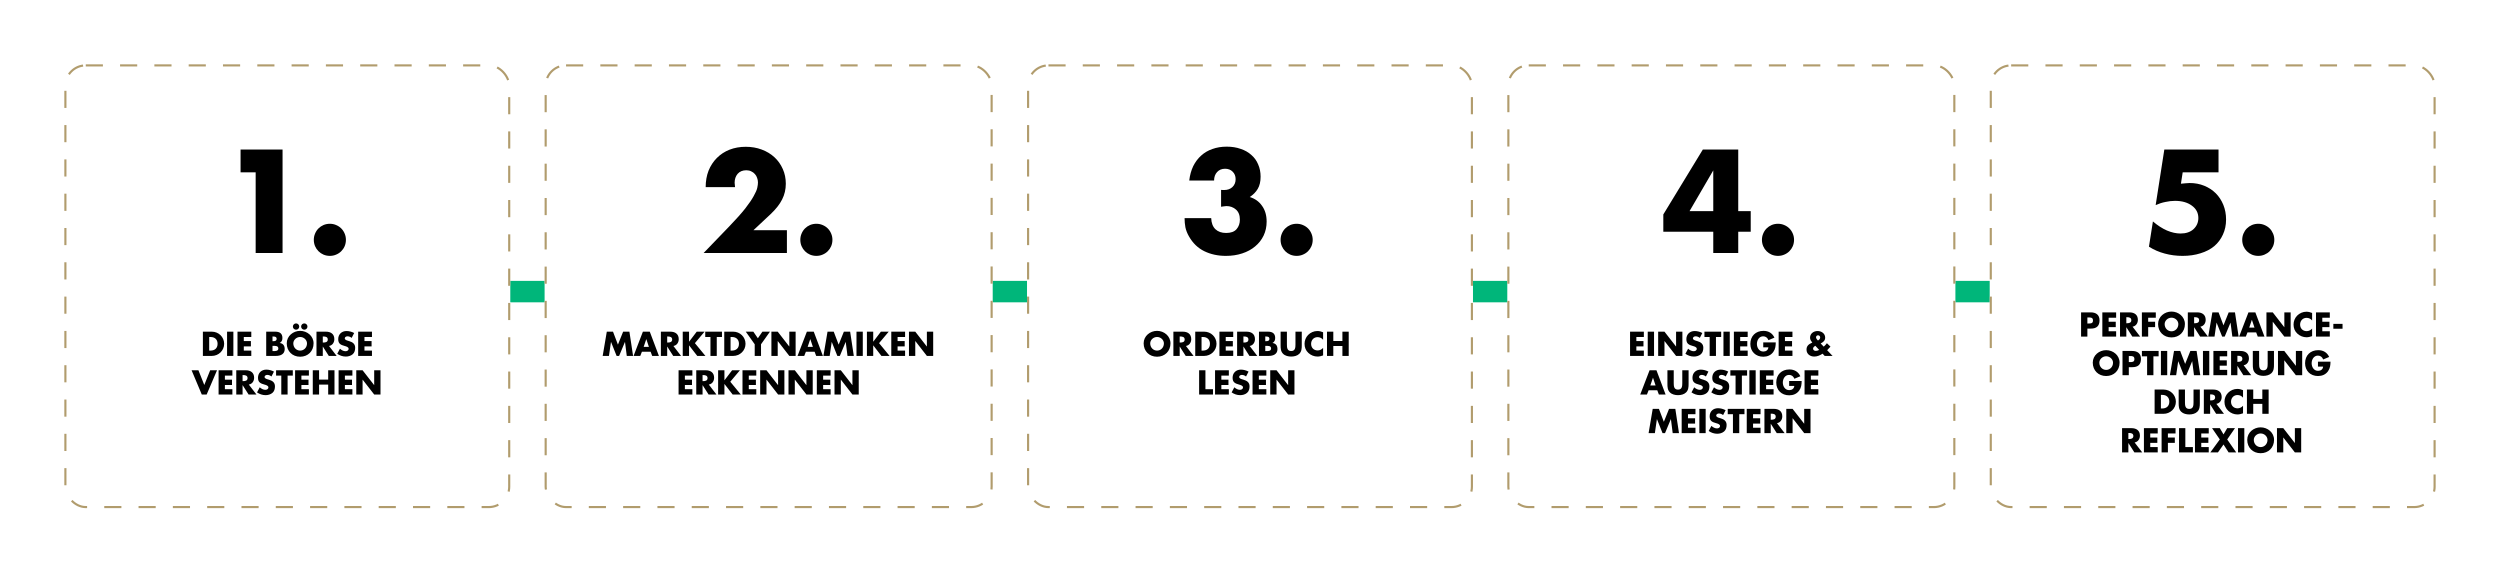 <?xml version="1.0" encoding="utf-8"?>
<svg xmlns="http://www.w3.org/2000/svg" fill="none" height="267" viewBox="0 0 1166 267" width="1166">
<rect fill="#00B67A" height="67" transform="rotate(-90 213 141)" width="10" x="213" y="141"/>
<rect fill="#00B67A" height="67" transform="rotate(-90 438 141)" width="10" x="438" y="141"/>
<rect fill="#00B67A" height="67" transform="rotate(-90 661 141)" width="10" x="661" y="141"/>
<rect fill="#00B67A" height="67" transform="rotate(-90 886 141)" width="10" x="886" y="141"/>
<g filter="url(#filter0_d_656_563)">
<rect fill="white" height="207" rx="10" width="208" x="30" y="30"/>
<rect height="206" rx="9.5" stroke="#B19C6D" stroke-dasharray="8 8" width="207" x="30.5" y="30.5"/>
</g>
<g filter="url(#filter1_d_656_563)">
<rect fill="white" height="207" rx="10" width="209" x="254" y="30"/>
<rect height="206" rx="9.5" stroke="#B19C6D" stroke-dasharray="8 8" width="208" x="254.5" y="30.5"/>
</g>
<g filter="url(#filter2_d_656_563)">
<rect fill="white" height="207" rx="10" width="208" x="479" y="30"/>
<rect height="206" rx="9.5" stroke="#B19C6D" stroke-dasharray="8 8" width="207" x="479.5" y="30.5"/>
</g>
<g filter="url(#filter3_d_656_563)">
<rect fill="white" height="207" rx="10" width="209" x="703" y="30"/>
<rect height="206" rx="9.5" stroke="#B19C6D" stroke-dasharray="8 8" width="208" x="703.5" y="30.5"/>
</g>
<g filter="url(#filter4_d_656_563)">
<rect fill="white" height="207" rx="10" width="208" x="928" y="30"/>
<rect height="206" rx="9.5" stroke="#B19C6D" stroke-dasharray="8 8" width="207" x="928.5" y="30.5"/>
</g>
<path d="M94.626 166V154.69H98.796C101.946 154.69 104.541 157.165 104.541 160.345C104.541 163.525 101.931 166 98.796 166H94.626ZM97.566 157.18V163.51H98.225C99.981 163.51 101.481 162.55 101.481 160.345C101.481 158.32 100.146 157.18 98.255 157.18H97.566ZM108.845 154.69V166H105.905V154.69H108.845ZM117.203 157.18H113.708V159.07H117.023V161.56H113.708V163.51H117.203V166H110.768V154.69H117.203V157.18ZM127.097 161.32V163.75H127.472C128.342 163.75 129.812 163.795 129.812 162.55C129.812 161.185 128.357 161.32 127.397 161.32H127.097ZM128.687 166H124.157V154.69H128.357C130.367 154.69 131.717 155.47 131.717 157.63C131.717 158.65 131.387 159.475 130.472 159.94V159.97C132.092 160.18 132.782 161.275 132.782 162.85C132.782 165.22 130.757 166 128.687 166ZM127.097 156.94V159.13H127.427C128.207 159.13 129.017 158.995 129.017 158.035C129.017 157 128.102 156.94 127.307 156.94H127.097ZM139.993 154.315C143.248 154.315 146.248 156.715 146.248 160.135C146.248 163.795 143.623 166.375 139.993 166.375C136.363 166.375 133.738 163.795 133.738 160.135C133.738 156.715 136.738 154.315 139.993 154.315ZM139.993 157.165C138.238 157.165 136.798 158.59 136.798 160.15C136.798 162.1 138.238 163.525 139.993 163.525C141.748 163.525 143.188 162.1 143.188 160.15C143.188 158.59 141.748 157.165 139.993 157.165ZM138.088 150.835C138.898 150.835 139.558 151.495 139.558 152.305C139.558 153.13 138.898 153.775 138.088 153.775C137.263 153.775 136.603 153.13 136.603 152.305C136.603 151.495 137.263 150.835 138.088 150.835ZM141.928 150.835C142.738 150.835 143.398 151.495 143.398 152.305C143.398 153.13 142.738 153.775 141.928 153.775C141.103 153.775 140.443 153.13 140.443 152.305C140.443 151.495 141.103 150.835 141.928 150.835ZM153.459 161.365L157.014 166H153.354L150.579 161.65H150.549V166H147.609V154.69H152.004C154.239 154.69 155.934 155.755 155.934 158.17C155.934 159.73 155.064 161.08 153.459 161.365ZM150.549 156.94V159.76H150.834C151.794 159.76 152.874 159.58 152.874 158.35C152.874 157.12 151.794 156.94 150.834 156.94H150.549ZM165.184 155.32L164.014 157.6C163.474 157.15 162.784 156.85 162.064 156.85C161.524 156.85 160.804 157.165 160.804 157.795C160.804 158.455 161.599 158.71 162.109 158.875L162.859 159.1C164.434 159.565 165.649 160.36 165.649 162.19C165.649 163.315 165.379 164.47 164.479 165.235C163.594 165.985 162.409 166.3 161.269 166.3C159.844 166.3 158.449 165.82 157.294 165.01L158.554 162.64C159.289 163.285 160.159 163.81 161.164 163.81C161.854 163.81 162.589 163.465 162.589 162.67C162.589 161.845 161.434 161.56 160.804 161.38C158.959 160.855 157.744 160.375 157.744 158.185C157.744 155.89 159.379 154.39 161.644 154.39C162.784 154.39 164.179 154.75 165.184 155.32ZM173.482 157.18H169.987V159.07H173.302V161.56H169.987V163.51H173.482V166H167.047V154.69H173.482V157.18ZM92.549 172.69L95.279 179.56L98.024 172.69H101.219L96.389 184H94.109L89.354 172.69H92.549ZM108.385 175.18H104.89V177.07H108.205V179.56H104.89V181.51H108.385V184H101.95V172.69H108.385V175.18ZM116.047 179.365L119.602 184H115.942L113.167 179.65H113.137V184H110.197V172.69H114.592C116.827 172.69 118.522 173.755 118.522 176.17C118.522 177.73 117.652 179.08 116.047 179.365ZM113.137 174.94V177.76H113.422C114.382 177.76 115.462 177.58 115.462 176.35C115.462 175.12 114.382 174.94 113.422 174.94H113.137ZM127.772 173.32L126.602 175.6C126.062 175.15 125.372 174.85 124.652 174.85C124.112 174.85 123.392 175.165 123.392 175.795C123.392 176.455 124.187 176.71 124.697 176.875L125.447 177.1C127.022 177.565 128.237 178.36 128.237 180.19C128.237 181.315 127.967 182.47 127.067 183.235C126.182 183.985 124.997 184.3 123.857 184.3C122.432 184.3 121.037 183.82 119.882 183.01L121.142 180.64C121.877 181.285 122.747 181.81 123.752 181.81C124.442 181.81 125.177 181.465 125.177 180.67C125.177 179.845 124.022 179.56 123.392 179.38C121.547 178.855 120.332 178.375 120.332 176.185C120.332 173.89 121.967 172.39 124.232 172.39C125.372 172.39 126.767 172.75 127.772 173.32ZM134.135 175.18V184H131.195V175.18H128.765V172.69H136.565V175.18H134.135ZM144.068 175.18H140.573V177.07H143.888V179.56H140.573V181.51H144.068V184H137.633V172.69H144.068V175.18ZM148.82 177.055H153.065V172.69H156.005V184H153.065V179.365H148.82V184H145.88V172.69H148.82V177.055ZM164.356 175.18H160.861V177.07H164.176V179.56H160.861V181.51H164.356V184H157.921V172.69H164.356V175.18ZM166.168 184V172.69H169.108L174.493 179.605H174.523V172.69H177.463V184H174.523L169.138 177.07H169.108V184H166.168Z" fill="black"/>
<path d="M281.09 166L283.01 154.69H285.905L288.2 160.735L290.63 154.69H293.555L295.265 166H292.325L291.5 159.49H291.47L288.755 166H287.585L284.99 159.49H284.96L284.015 166H281.09ZM303.446 164.035H299.396L298.616 166H295.496L299.846 154.69H303.056L307.316 166H304.181L303.446 164.035ZM302.651 161.785L301.451 158.185H301.421L300.206 161.785H302.651ZM314.084 161.365L317.639 166H313.979L311.204 161.65H311.174V166H308.234V154.69H312.629C314.864 154.69 316.559 155.755 316.559 158.17C316.559 159.73 315.689 161.08 314.084 161.365ZM311.174 156.94V159.76H311.459C312.419 159.76 313.499 159.58 313.499 158.35C313.499 157.12 312.419 156.94 311.459 156.94H311.174ZM321.4 159.355L324.955 154.69H328.6L324.1 160.045L329.005 166H325.195L321.4 161.095H321.37V166H318.43V154.69H321.37V159.355H321.4ZM334.297 157.18V166H331.357V157.18H328.927V154.69H336.727V157.18H334.297ZM337.795 166V154.69H341.965C345.115 154.69 347.71 157.165 347.71 160.345C347.71 163.525 345.1 166 341.965 166H337.795ZM340.735 157.18V163.51H341.395C343.15 163.51 344.65 162.55 344.65 160.345C344.65 158.32 343.315 157.18 341.425 157.18H340.735ZM351.999 160.57L347.829 154.69H351.354L353.469 157.765L355.584 154.69H359.109L354.939 160.57V166H351.999V160.57ZM359.782 166V154.69H362.722L368.107 161.605H368.137V154.69H371.077V166H368.137L362.752 159.07H362.722V166H359.782ZM379.925 164.035H375.875L375.095 166H371.975L376.325 154.69H379.535L383.795 166H380.66L379.925 164.035ZM379.13 161.785L377.93 158.185H377.9L376.685 161.785H379.13ZM384.039 166L385.959 154.69H388.854L391.149 160.735L393.579 154.69H396.504L398.214 166H395.274L394.449 159.49H394.419L391.704 166H390.534L387.939 159.49H387.909L386.964 166H384.039ZM402.405 154.69V166H399.465V154.69H402.405ZM407.298 159.355L410.853 154.69H414.498L409.998 160.045L414.903 166H411.093L407.298 161.095H407.268V166H404.328V154.69H407.268V159.355H407.298ZM422.13 157.18H418.635V159.07H421.95V161.56H418.635V163.51H422.13V166H415.695V154.69H422.13V157.18ZM423.942 166V154.69H426.882L432.267 161.605H432.297V154.69H435.237V166H432.297L426.912 159.07H426.882V166H423.942ZM322.924 175.18H319.429V177.07H322.744V179.56H319.429V181.51H322.924V184H316.489V172.69H322.924V175.18ZM330.586 179.365L334.141 184H330.481L327.706 179.65H327.676V184H324.736V172.69H329.131C331.366 172.69 333.061 173.755 333.061 176.17C333.061 177.73 332.191 179.08 330.586 179.365ZM327.676 174.94V177.76H327.961C328.921 177.76 330.001 177.58 330.001 176.35C330.001 175.12 328.921 174.94 327.961 174.94H327.676ZM337.901 177.355L341.456 172.69H345.101L340.601 178.045L345.506 184H341.696L337.901 179.095H337.871V184H334.931V172.69H337.871V177.355H337.901ZM352.733 175.18H349.238V177.07H352.553V179.56H349.238V181.51H352.733V184H346.298V172.69H352.733V175.18ZM354.545 184V172.69H357.485L362.87 179.605H362.9V172.69H365.84V184H362.9L357.515 177.07H357.485V184H354.545ZM367.758 184V172.69H370.698L376.083 179.605H376.113V172.69H379.053V184H376.113L370.728 177.07H370.698V184H367.758ZM387.406 175.18H383.911V177.07H387.226V179.56H383.911V181.51H387.406V184H380.971V172.69H387.406V175.18ZM389.218 184V172.69H392.158L397.543 179.605H397.573V172.69H400.513V184H397.573L392.188 177.07H392.158V184H389.218Z" fill="black"/>
<path d="M539.651 154.315C542.906 154.315 545.906 156.715 545.906 160.135C545.906 163.795 543.281 166.375 539.651 166.375C536.021 166.375 533.396 163.795 533.396 160.135C533.396 156.715 536.396 154.315 539.651 154.315ZM539.651 157.165C537.896 157.165 536.456 158.59 536.456 160.15C536.456 162.1 537.896 163.525 539.651 163.525C541.406 163.525 542.846 162.1 542.846 160.15C542.846 158.59 541.406 157.165 539.651 157.165ZM553.117 161.365L556.672 166H553.012L550.237 161.65H550.207V166H547.267V154.69H551.662C553.897 154.69 555.592 155.755 555.592 158.17C555.592 159.73 554.722 161.08 553.117 161.365ZM550.207 156.94V159.76H550.492C551.452 159.76 552.532 159.58 552.532 158.35C552.532 157.12 551.452 156.94 550.492 156.94H550.207ZM557.462 166V154.69H561.632C564.782 154.69 567.377 157.165 567.377 160.345C567.377 163.525 564.767 166 561.632 166H557.462ZM560.402 157.18V163.51H561.062C562.817 163.51 564.317 162.55 564.317 160.345C564.317 158.32 562.982 157.18 561.092 157.18H560.402ZM575.177 157.18H571.682V159.07H574.997V161.56H571.682V163.51H575.177V166H568.742V154.69H575.177V157.18ZM582.839 161.365L586.394 166H582.734L579.959 161.65H579.929V166H576.989V154.69H581.384C583.619 154.69 585.314 155.755 585.314 158.17C585.314 159.73 584.444 161.08 582.839 161.365ZM579.929 156.94V159.76H580.214C581.174 159.76 582.254 159.58 582.254 158.35C582.254 157.12 581.174 156.94 580.214 156.94H579.929ZM590.124 161.32V163.75H590.499C591.369 163.75 592.839 163.795 592.839 162.55C592.839 161.185 591.384 161.32 590.424 161.32H590.124ZM591.714 166H587.184V154.69H591.384C593.394 154.69 594.744 155.47 594.744 157.63C594.744 158.65 594.414 159.475 593.499 159.94V159.97C595.119 160.18 595.809 161.275 595.809 162.85C595.809 165.22 593.784 166 591.714 166ZM590.124 156.94V159.13H590.454C591.234 159.13 592.044 158.995 592.044 158.035C592.044 157 591.129 156.94 590.334 156.94H590.124ZM604.205 154.69H607.145V161.05C607.145 162.505 607.085 163.945 605.96 165.04C605.015 165.97 603.53 166.3 602.21 166.3C600.89 166.3 599.405 165.97 598.46 165.04C597.335 163.945 597.275 162.505 597.275 161.05V154.69H600.215V160.645C600.215 162.115 600.32 163.72 602.21 163.72C604.1 163.72 604.205 162.115 604.205 160.645V154.69ZM617.095 154.96V158.485C616.495 157.675 615.52 157.24 614.515 157.24C612.715 157.24 611.5 158.62 611.5 160.375C611.5 162.16 612.73 163.45 614.56 163.45C615.52 163.45 616.48 162.985 617.095 162.25V165.775C616.12 166.075 615.415 166.3 614.5 166.3C612.925 166.3 611.425 165.7 610.255 164.635C609.01 163.51 608.44 162.04 608.44 160.36C608.44 158.815 609.025 157.33 610.105 156.22C611.215 155.08 612.82 154.39 614.41 154.39C615.355 154.39 616.225 154.6 617.095 154.96ZM621.853 159.055H626.098V154.69H629.038V166H626.098V161.365H621.853V166H618.913V154.69H621.853V159.055ZM562.212 172.69V181.51H565.737V184H559.272V172.69H562.212ZM573.133 175.18H569.638V177.07H572.953V179.56H569.638V181.51H573.133V184H566.698V172.69H573.133V175.18ZM582.325 173.32L581.155 175.6C580.615 175.15 579.925 174.85 579.205 174.85C578.665 174.85 577.945 175.165 577.945 175.795C577.945 176.455 578.74 176.71 579.25 176.875L580 177.1C581.575 177.565 582.79 178.36 582.79 180.19C582.79 181.315 582.52 182.47 581.62 183.235C580.735 183.985 579.55 184.3 578.41 184.3C576.985 184.3 575.59 183.82 574.435 183.01L575.695 180.64C576.43 181.285 577.3 181.81 578.305 181.81C578.995 181.81 579.73 181.465 579.73 180.67C579.73 179.845 578.575 179.56 577.945 179.38C576.1 178.855 574.885 178.375 574.885 176.185C574.885 173.89 576.52 172.39 578.785 172.39C579.925 172.39 581.32 172.75 582.325 173.32ZM590.624 175.18H587.129V177.07H590.444V179.56H587.129V181.51H590.624V184H584.189V172.69H590.624V175.18ZM592.436 184V172.69H595.376L600.761 179.605H600.791V172.69H603.731V184H600.791L595.406 177.07H595.376V184H592.436Z" fill="black"/>
<path d="M766.692 157.18H763.197V159.07H766.512V161.56H763.197V163.51H766.692V166H760.257V154.69H766.692V157.18ZM771.444 154.69V166H768.504V154.69H771.444ZM773.368 166V154.69H776.308L781.693 161.605H781.723V154.69H784.663V166H781.723L776.338 159.07H776.308V166H773.368ZM793.961 155.32L792.791 157.6C792.251 157.15 791.561 156.85 790.841 156.85C790.301 156.85 789.581 157.165 789.581 157.795C789.581 158.455 790.376 158.71 790.886 158.875L791.636 159.1C793.211 159.565 794.426 160.36 794.426 162.19C794.426 163.315 794.156 164.47 793.256 165.235C792.371 165.985 791.186 166.3 790.046 166.3C788.621 166.3 787.226 165.82 786.071 165.01L787.331 162.64C788.066 163.285 788.936 163.81 789.941 163.81C790.631 163.81 791.366 163.465 791.366 162.67C791.366 161.845 790.211 161.56 789.581 161.38C787.736 160.855 786.521 160.375 786.521 158.185C786.521 155.89 788.156 154.39 790.421 154.39C791.561 154.39 792.956 154.75 793.961 155.32ZM800.324 157.18V166H797.384V157.18H794.954V154.69H802.754V157.18H800.324ZM806.762 154.69V166H803.822V154.69H806.762ZM815.12 157.18H811.625V159.07H814.94V161.56H811.625V163.51H815.12V166H808.685V154.69H815.12V157.18ZM822.377 159.685H828.212C828.182 161.335 828.062 162.745 827.057 164.155C825.947 165.7 824.282 166.375 822.392 166.375C818.837 166.375 816.362 163.96 816.362 160.405C816.362 156.73 818.852 154.315 822.497 154.315C824.822 154.315 826.622 155.365 827.597 157.48L824.807 158.65C824.402 157.57 823.547 156.85 822.362 156.85C820.427 156.85 819.422 158.695 819.422 160.42C819.422 162.175 820.472 163.96 822.407 163.96C823.682 163.96 824.657 163.3 824.777 161.995H822.377V159.685ZM835.994 157.18H832.499V159.07H835.814V161.56H832.499V163.51H835.994V166H829.559V154.69H835.994V157.18ZM848.453 163.195L846.668 161.275C846.188 161.575 845.603 161.995 845.603 162.625C845.603 163.3 846.278 163.66 846.878 163.66C847.433 163.66 847.988 163.465 848.453 163.195ZM847.883 158.815C848.393 158.53 848.933 158.05 848.933 157.435C848.933 156.865 848.543 156.385 847.943 156.385C847.418 156.385 846.998 156.76 846.998 157.315C846.998 157.87 847.523 158.41 847.883 158.815ZM851.033 166L850.058 164.95C848.933 165.715 847.553 166.3 846.188 166.3C844.238 166.3 842.558 165.13 842.558 163.06C842.558 161.365 843.563 160.54 844.988 159.91L845.258 159.79L845.018 159.46C844.658 158.965 844.208 158.425 844.208 157.495C844.208 155.545 845.903 154.39 847.718 154.39C849.518 154.39 851.258 155.53 851.258 157.465C851.258 158.875 850.328 159.595 849.158 160.18L850.583 161.68C851.138 161.185 851.648 160.675 852.068 160.075L853.733 161.665L852.308 163.195L852.173 163.33L854.708 166H851.033ZM772.959 182.035H768.909L768.129 184H765.009L769.359 172.69H772.569L776.829 184H773.694L772.959 182.035ZM772.164 179.785L770.964 176.185H770.934L769.719 179.785H772.164ZM784.618 172.69H787.558V179.05C787.558 180.505 787.498 181.945 786.373 183.04C785.428 183.97 783.943 184.3 782.623 184.3C781.303 184.3 779.818 183.97 778.873 183.04C777.748 181.945 777.688 180.505 777.688 179.05V172.69H780.628V178.645C780.628 180.115 780.733 181.72 782.623 181.72C784.513 181.72 784.618 180.115 784.618 178.645V172.69ZM796.802 173.32L795.632 175.6C795.092 175.15 794.402 174.85 793.682 174.85C793.142 174.85 792.422 175.165 792.422 175.795C792.422 176.455 793.217 176.71 793.727 176.875L794.477 177.1C796.052 177.565 797.267 178.36 797.267 180.19C797.267 181.315 796.997 182.47 796.097 183.235C795.212 183.985 794.027 184.3 792.887 184.3C791.462 184.3 790.067 183.82 788.912 183.01L790.172 180.64C790.907 181.285 791.777 181.81 792.782 181.81C793.472 181.81 794.207 181.465 794.207 180.67C794.207 179.845 793.052 179.56 792.422 179.38C790.577 178.855 789.362 178.375 789.362 176.185C789.362 173.89 790.997 172.39 793.262 172.39C794.402 172.39 795.797 172.75 796.802 173.32ZM806.046 173.32L804.876 175.6C804.336 175.15 803.646 174.85 802.926 174.85C802.386 174.85 801.666 175.165 801.666 175.795C801.666 176.455 802.461 176.71 802.971 176.875L803.721 177.1C805.296 177.565 806.511 178.36 806.511 180.19C806.511 181.315 806.241 182.47 805.341 183.235C804.456 183.985 803.271 184.3 802.131 184.3C800.706 184.3 799.311 183.82 798.156 183.01L799.416 180.64C800.151 181.285 801.021 181.81 802.026 181.81C802.716 181.81 803.451 181.465 803.451 180.67C803.451 179.845 802.296 179.56 801.666 179.38C799.821 178.855 798.606 178.375 798.606 176.185C798.606 173.89 800.241 172.39 802.506 172.39C803.646 172.39 805.041 172.75 806.046 173.32ZM812.409 175.18V184H809.469V175.18H807.039V172.69H814.839V175.18H812.409ZM818.847 172.69V184H815.907V172.69H818.847ZM827.205 175.18H823.71V177.07H827.025V179.56H823.71V181.51H827.205V184H820.77V172.69H827.205V175.18ZM834.462 177.685H840.297C840.267 179.335 840.147 180.745 839.142 182.155C838.032 183.7 836.367 184.375 834.477 184.375C830.922 184.375 828.447 181.96 828.447 178.405C828.447 174.73 830.937 172.315 834.582 172.315C836.907 172.315 838.707 173.365 839.682 175.48L836.892 176.65C836.487 175.57 835.632 174.85 834.447 174.85C832.512 174.85 831.507 176.695 831.507 178.42C831.507 180.175 832.557 181.96 834.492 181.96C835.767 181.96 836.742 181.3 836.862 179.995H834.462V177.685ZM848.079 175.18H844.584V177.07H847.899V179.56H844.584V181.51H848.079V184H841.644V172.69H848.079V175.18ZM768.906 202L770.826 190.69H773.721L776.016 196.735L778.446 190.69H781.371L783.081 202H780.141L779.316 195.49H779.286L776.571 202H775.401L772.806 195.49H772.776L771.831 202H768.906ZM790.767 193.18H787.272V195.07H790.587V197.56H787.272V199.51H790.767V202H784.332V190.69H790.767V193.18ZM795.519 190.69V202H792.579V190.69H795.519ZM804.822 191.32L803.652 193.6C803.112 193.15 802.422 192.85 801.702 192.85C801.162 192.85 800.442 193.165 800.442 193.795C800.442 194.455 801.237 194.71 801.747 194.875L802.497 195.1C804.072 195.565 805.287 196.36 805.287 198.19C805.287 199.315 805.017 200.47 804.117 201.235C803.232 201.985 802.047 202.3 800.907 202.3C799.482 202.3 798.087 201.82 796.932 201.01L798.192 198.64C798.927 199.285 799.797 199.81 800.802 199.81C801.492 199.81 802.227 199.465 802.227 198.67C802.227 197.845 801.072 197.56 800.442 197.38C798.597 196.855 797.382 196.375 797.382 194.185C797.382 191.89 799.017 190.39 801.282 190.39C802.422 190.39 803.817 190.75 804.822 191.32ZM811.186 193.18V202H808.246V193.18H805.816V190.69H813.616V193.18H811.186ZM821.119 193.18H817.624V195.07H820.939V197.56H817.624V199.51H821.119V202H814.684V190.69H821.119V193.18ZM828.781 197.365L832.336 202H828.676L825.901 197.65H825.871V202H822.931V190.69H827.326C829.561 190.69 831.256 191.755 831.256 194.17C831.256 195.73 830.386 197.08 828.781 197.365ZM825.871 192.94V195.76H826.156C827.116 195.76 828.196 195.58 828.196 194.35C828.196 193.12 827.116 192.94 826.156 192.94H825.871ZM833.126 202V190.69H836.066L841.451 197.605H841.481V190.69H844.421V202H841.481L836.096 195.07H836.066V202H833.126Z" fill="black"/>
<path d="M970.614 157V145.69H975.114C977.544 145.69 979.224 146.815 979.224 149.41C979.224 152.08 977.784 153.25 975.219 153.25H973.554V157H970.614ZM973.554 148.06V150.88H974.049C975.114 150.88 976.164 150.88 976.164 149.5C976.164 148.075 975.189 148.06 974.049 148.06H973.554ZM986.966 148.18H983.471V150.07H986.786V152.56H983.471V154.51H986.966V157H980.531V145.69H986.966V148.18ZM994.628 152.365L998.183 157H994.523L991.748 152.65H991.718V157H988.778V145.69H993.173C995.408 145.69 997.103 146.755 997.103 149.17C997.103 150.73 996.233 152.08 994.628 152.365ZM991.718 147.94V150.76H992.003C992.963 150.76 994.043 150.58 994.043 149.35C994.043 148.12 992.963 147.94 992.003 147.94H991.718ZM1005.47 148.18H1001.91V150.07H1005.14V152.56H1001.91V157H998.974V145.69H1005.47V148.18ZM1012.79 145.315C1016.04 145.315 1019.04 147.715 1019.04 151.135C1019.04 154.795 1016.42 157.375 1012.79 157.375C1009.16 157.375 1006.53 154.795 1006.53 151.135C1006.53 147.715 1009.53 145.315 1012.79 145.315ZM1012.79 148.165C1011.03 148.165 1009.59 149.59 1009.59 151.15C1009.59 153.1 1011.03 154.525 1012.79 154.525C1014.54 154.525 1015.98 153.1 1015.98 151.15C1015.98 149.59 1014.54 148.165 1012.79 148.165ZM1026.25 152.365L1029.81 157H1026.15L1023.37 152.65H1023.34V157H1020.4V145.69H1024.8C1027.03 145.69 1028.73 146.755 1028.73 149.17C1028.73 150.73 1027.86 152.08 1026.25 152.365ZM1023.34 147.94V150.76H1023.63C1024.59 150.76 1025.67 150.58 1025.67 149.35C1025.67 148.12 1024.59 147.94 1023.63 147.94H1023.34ZM1029.92 157L1031.84 145.69H1034.74L1037.03 151.735L1039.46 145.69H1042.39L1044.1 157H1041.16L1040.33 150.49H1040.3L1037.59 157H1036.42L1033.82 150.49H1033.79L1032.85 157H1029.92ZM1052.28 155.035H1048.23L1047.45 157H1044.33L1048.68 145.69H1051.89L1056.15 157H1053.02L1052.28 155.035ZM1051.49 152.785L1050.29 149.185H1050.26L1049.04 152.785H1051.49ZM1057.07 157V145.69H1060.01L1065.39 152.605H1065.42V145.69H1068.36V157H1065.42L1060.04 150.07H1060.01V157H1057.07ZM1078.37 145.96V149.485C1077.77 148.675 1076.79 148.24 1075.79 148.24C1073.99 148.24 1072.77 149.62 1072.77 151.375C1072.77 153.16 1074 154.45 1075.83 154.45C1076.79 154.45 1077.75 153.985 1078.37 153.25V156.775C1077.39 157.075 1076.69 157.3 1075.77 157.3C1074.2 157.3 1072.7 156.7 1071.53 155.635C1070.28 154.51 1069.71 153.04 1069.71 151.36C1069.71 149.815 1070.3 148.33 1071.38 147.22C1072.49 146.08 1074.09 145.39 1075.68 145.39C1076.63 145.39 1077.5 145.6 1078.37 145.96ZM1086.62 148.18H1083.12V150.07H1086.44V152.56H1083.12V154.51H1086.62V157H1080.18V145.69H1086.62V148.18ZM1088.27 151.06H1092.56V153.31H1088.27V151.06ZM982.32 163.315C985.575 163.315 988.575 165.715 988.575 169.135C988.575 172.795 985.95 175.375 982.32 175.375C978.69 175.375 976.065 172.795 976.065 169.135C976.065 165.715 979.065 163.315 982.32 163.315ZM982.32 166.165C980.565 166.165 979.125 167.59 979.125 169.15C979.125 171.1 980.565 172.525 982.32 172.525C984.075 172.525 985.515 171.1 985.515 169.15C985.515 167.59 984.075 166.165 982.32 166.165ZM989.936 175V163.69H994.436C996.866 163.69 998.546 164.815 998.546 167.41C998.546 170.08 997.106 171.25 994.541 171.25H992.876V175H989.936ZM992.876 166.06V168.88H993.371C994.436 168.88 995.486 168.88 995.486 167.5C995.486 166.075 994.511 166.06 993.371 166.06H992.876ZM1004.35 166.18V175H1001.41V166.18H998.983V163.69H1006.78V166.18H1004.35ZM1010.79 163.69V175H1007.85V163.69H1010.79ZM1012.04 175L1013.96 163.69H1016.85L1019.15 169.735L1021.58 163.69H1024.5L1026.21 175H1023.27L1022.45 168.49H1022.42L1019.7 175H1018.53L1015.94 168.49H1015.91L1014.96 175H1012.04ZM1030.4 163.69V175H1027.46V163.69H1030.4ZM1038.76 166.18H1035.27V168.07H1038.58V170.56H1035.27V172.51H1038.76V175H1032.33V163.69H1038.76V166.18ZM1046.43 170.365L1049.98 175H1046.32L1043.55 170.65H1043.52V175H1040.58V163.69H1044.97C1047.21 163.69 1048.9 164.755 1048.9 167.17C1048.9 168.73 1048.03 170.08 1046.43 170.365ZM1043.52 165.94V168.76H1043.8C1044.76 168.76 1045.84 168.58 1045.84 167.35C1045.84 166.12 1044.76 165.94 1043.8 165.94H1043.52ZM1057.64 163.69H1060.58V170.05C1060.58 171.505 1060.52 172.945 1059.4 174.04C1058.45 174.97 1056.97 175.3 1055.65 175.3C1054.33 175.3 1052.84 174.97 1051.9 174.04C1050.77 172.945 1050.71 171.505 1050.71 170.05V163.69H1053.65V169.645C1053.65 171.115 1053.76 172.72 1055.65 172.72C1057.54 172.72 1057.64 171.115 1057.64 169.645V163.69ZM1062.45 175V163.69H1065.39L1070.77 170.605H1070.8V163.69H1073.74V175H1070.8L1065.42 168.07H1065.39V175H1062.45ZM1081.1 168.685H1086.94C1086.91 170.335 1086.79 171.745 1085.78 173.155C1084.67 174.7 1083.01 175.375 1081.12 175.375C1077.56 175.375 1075.09 172.96 1075.09 169.405C1075.09 165.73 1077.58 163.315 1081.22 163.315C1083.55 163.315 1085.35 164.365 1086.32 166.48L1083.53 167.65C1083.13 166.57 1082.27 165.85 1081.09 165.85C1079.15 165.85 1078.15 167.695 1078.15 169.42C1078.15 171.175 1079.2 172.96 1081.13 172.96C1082.41 172.96 1083.38 172.3 1083.5 170.995H1081.1V168.685ZM1004.91 193V181.69H1009.08C1012.23 181.69 1014.83 184.165 1014.83 187.345C1014.83 190.525 1012.22 193 1009.08 193H1004.91ZM1007.85 184.18V190.51H1008.51C1010.27 190.51 1011.77 189.55 1011.77 187.345C1011.77 185.32 1010.43 184.18 1008.54 184.18H1007.85ZM1023.06 181.69H1026V188.05C1026 189.505 1025.94 190.945 1024.82 192.04C1023.87 192.97 1022.39 193.3 1021.07 193.3C1019.75 193.3 1018.26 192.97 1017.32 192.04C1016.19 190.945 1016.13 189.505 1016.13 188.05V181.69H1019.07V187.645C1019.07 189.115 1019.18 190.72 1021.07 190.72C1022.96 190.72 1023.06 189.115 1023.06 187.645V181.69ZM1033.72 188.365L1037.27 193H1033.61L1030.84 188.65H1030.81V193H1027.87V181.69H1032.26C1034.5 181.69 1036.19 182.755 1036.19 185.17C1036.19 186.73 1035.32 188.08 1033.72 188.365ZM1030.81 183.94V186.76H1031.09C1032.05 186.76 1033.13 186.58 1033.13 185.35C1033.13 184.12 1032.05 183.94 1031.09 183.94H1030.81ZM1046.15 181.96V185.485C1045.55 184.675 1044.57 184.24 1043.57 184.24C1041.77 184.24 1040.55 185.62 1040.55 187.375C1040.55 189.16 1041.78 190.45 1043.61 190.45C1044.57 190.45 1045.53 189.985 1046.15 189.25V192.775C1045.17 193.075 1044.47 193.3 1043.55 193.3C1041.98 193.3 1040.48 192.7 1039.31 191.635C1038.06 190.51 1037.49 189.04 1037.49 187.36C1037.49 185.815 1038.08 184.33 1039.16 183.22C1040.27 182.08 1041.87 181.39 1043.46 181.39C1044.41 181.39 1045.28 181.6 1046.15 181.96ZM1050.91 186.055H1055.15V181.69H1058.09V193H1055.15V188.365H1050.91V193H1047.97V181.69H1050.91V186.055ZM995.581 206.365L999.136 211H995.476L992.701 206.65H992.671V211H989.731V199.69H994.126C996.361 199.69 998.056 200.755 998.056 203.17C998.056 204.73 997.186 206.08 995.581 206.365ZM992.671 201.94V204.76H992.956C993.916 204.76 994.996 204.58 994.996 203.35C994.996 202.12 993.916 201.94 992.956 201.94H992.671ZM1006.36 202.18H1002.87V204.07H1006.18V206.56H1002.87V208.51H1006.36V211H999.926V199.69H1006.36V202.18ZM1014.67 202.18H1011.11V204.07H1014.34V206.56H1011.11V211H1008.17V199.69H1014.67V202.18ZM1019.24 199.69V208.51H1022.77V211H1016.3V199.69H1019.24ZM1030.16 202.18H1026.67V204.07H1029.98V206.56H1026.67V208.51H1030.16V211H1023.73V199.69H1030.16V202.18ZM1035.32 204.955L1031.71 199.69H1035.32L1037.05 202.615L1038.77 199.69H1042.39L1038.77 204.955L1042.96 211H1039.42L1037.05 207.31L1034.45 211H1030.9L1035.32 204.955ZM1046.75 199.69V211H1043.81V199.69H1046.75ZM1054.36 199.315C1057.62 199.315 1060.62 201.715 1060.62 205.135C1060.62 208.795 1057.99 211.375 1054.36 211.375C1050.73 211.375 1048.11 208.795 1048.11 205.135C1048.11 201.715 1051.11 199.315 1054.36 199.315ZM1054.36 202.165C1052.61 202.165 1051.17 203.59 1051.17 205.15C1051.17 207.1 1052.61 208.525 1054.36 208.525C1056.12 208.525 1057.56 207.1 1057.56 205.15C1057.56 203.59 1056.12 202.165 1054.36 202.165ZM1061.98 211V199.69H1064.92L1070.3 206.605H1070.33V199.69H1073.27V211H1070.33L1064.95 204.07H1064.92V211H1061.98Z" fill="black"/>
<path d="M119.241 80.368H112.201V69.744H131.785V118H119.241V80.368ZM146.361 111.856C146.361 110.832 146.553 109.872 146.937 108.976C147.321 108.037 147.854 107.227 148.537 106.544C149.219 105.861 150.009 105.328 150.905 104.944C151.843 104.56 152.825 104.368 153.849 104.368C154.873 104.368 155.833 104.56 156.729 104.944C157.667 105.328 158.478 105.861 159.161 106.544C159.843 107.227 160.377 108.037 160.761 108.976C161.145 109.872 161.337 110.832 161.337 111.856C161.337 112.88 161.145 113.861 160.761 114.8C160.377 115.696 159.843 116.485 159.161 117.168C158.478 117.851 157.667 118.384 156.729 118.768C155.833 119.152 154.873 119.344 153.849 119.344C152.825 119.344 151.843 119.152 150.905 118.768C150.009 118.384 149.219 117.851 148.537 117.168C147.854 116.485 147.321 115.696 146.937 114.8C146.553 113.861 146.361 112.88 146.361 111.856Z" fill="black"/>
<path d="M367.015 118H328.167L340.135 105.584C343.292 102.299 345.767 99.525 347.559 97.264C349.351 94.96 350.674 93.019 351.527 91.44C352.423 89.861 352.978 88.581 353.191 87.6C353.404 86.619 353.511 85.787 353.511 85.104C353.511 84.379 353.383 83.675 353.127 82.992C352.914 82.309 352.572 81.712 352.103 81.2C351.634 80.645 351.058 80.219 350.375 79.92C349.735 79.579 348.967 79.408 348.071 79.408C346.364 79.408 345.02 79.963 344.039 81.072C343.1 82.181 342.631 83.568 342.631 85.232C342.631 85.701 342.695 86.384 342.823 87.28H329.127C329.127 84.464 329.575 81.904 330.471 79.6C331.41 77.296 332.711 75.312 334.375 73.648C336.039 71.984 338.002 70.704 340.263 69.808C342.567 68.912 345.084 68.464 347.815 68.464C350.503 68.464 352.978 68.891 355.239 69.744C357.543 70.597 359.527 71.792 361.191 73.328C362.855 74.864 364.156 76.699 365.095 78.832C366.034 80.923 366.503 83.205 366.503 85.68C366.503 88.325 365.927 90.779 364.775 93.04C363.666 95.259 361.874 97.541 359.399 99.888L351.399 107.376H367.015V118ZM373.267 111.856C373.267 110.832 373.459 109.872 373.843 108.976C374.227 108.037 374.76 107.227 375.443 106.544C376.126 105.861 376.915 105.328 377.811 104.944C378.75 104.56 379.731 104.368 380.755 104.368C381.779 104.368 382.739 104.56 383.635 104.944C384.574 105.328 385.384 105.861 386.067 106.544C386.75 107.227 387.283 108.037 387.667 108.976C388.051 109.872 388.243 110.832 388.243 111.856C388.243 112.88 388.051 113.861 387.667 114.8C387.283 115.696 386.75 116.485 386.067 117.168C385.384 117.851 384.574 118.384 383.635 118.768C382.739 119.152 381.779 119.344 380.755 119.344C379.731 119.344 378.75 119.152 377.811 118.768C376.915 118.384 376.126 117.851 375.443 117.168C374.76 116.485 374.227 115.696 373.843 114.8C373.459 113.861 373.267 112.88 373.267 111.856Z" fill="black"/>
<path d="M569.511 88.56C569.852 88.603 570.13 88.624 570.343 88.624C570.599 88.624 570.812 88.624 570.983 88.624C572.562 88.624 573.842 88.155 574.823 87.216C575.804 86.277 576.295 85.061 576.295 83.568C576.295 82.117 575.826 80.944 574.887 80.048C573.991 79.152 572.818 78.704 571.367 78.704C569.831 78.704 568.594 79.216 567.655 80.24C566.716 81.264 566.247 82.587 566.247 84.208H554.663C554.962 81.691 555.58 79.451 556.519 77.488C557.5 75.525 558.738 73.883 560.231 72.56C561.724 71.195 563.474 70.171 565.479 69.488C567.484 68.763 569.703 68.4 572.135 68.4C574.524 68.4 576.679 68.741 578.599 69.424C580.562 70.064 582.226 71.003 583.591 72.24C584.999 73.435 586.066 74.907 586.791 76.656C587.559 78.363 587.943 80.283 587.943 82.416C587.943 84.72 587.495 86.619 586.599 88.112C585.746 89.563 584.508 90.821 582.887 91.888C585.362 92.656 587.282 94.043 588.647 96.048C590.055 98.011 590.759 100.443 590.759 103.344C590.759 105.733 590.29 107.909 589.351 109.872C588.412 111.835 587.09 113.52 585.383 114.928C583.719 116.336 581.714 117.424 579.367 118.192C577.063 118.96 574.524 119.344 571.751 119.344C568.039 119.344 564.69 118.619 561.703 117.168C558.716 115.717 556.327 113.413 554.535 110.256C553.724 108.848 553.17 107.44 552.871 106.032C552.615 104.624 552.487 103.195 552.487 101.744H564.903C564.988 104.005 565.65 105.733 566.887 106.928C568.124 108.08 569.788 108.656 571.879 108.656C574.098 108.656 575.719 108.059 576.743 106.864C577.767 105.669 578.279 104.197 578.279 102.448C578.279 100.357 577.66 98.779 576.423 97.712C575.186 96.645 573.714 96.112 572.007 96.112C571.58 96.112 571.175 96.155 570.791 96.24C570.407 96.283 569.98 96.347 569.511 96.432V88.56ZM597.267 111.856C597.267 110.832 597.459 109.872 597.843 108.976C598.227 108.037 598.76 107.227 599.443 106.544C600.126 105.861 600.915 105.328 601.811 104.944C602.75 104.56 603.731 104.368 604.755 104.368C605.779 104.368 606.739 104.56 607.635 104.944C608.574 105.328 609.384 105.861 610.067 106.544C610.75 107.227 611.283 108.037 611.667 108.976C612.051 109.872 612.243 110.832 612.243 111.856C612.243 112.88 612.051 113.861 611.667 114.8C611.283 115.696 610.75 116.485 610.067 117.168C609.384 117.851 608.574 118.384 607.635 118.768C606.739 119.152 605.779 119.344 604.755 119.344C603.731 119.344 602.75 119.152 601.811 118.768C600.915 118.384 600.126 117.851 599.443 117.168C598.76 116.485 598.227 115.696 597.843 114.8C597.459 113.861 597.267 112.88 597.267 111.856Z" fill="black"/>
<path d="M799.067 98.48V79.472L787.995 98.48H799.067ZM810.715 98.48H816.539V108.08H810.715V118H799.067V108.08H775.771V100.016L794.203 69.744H810.715V98.48ZM821.767 111.856C821.767 110.832 821.959 109.872 822.343 108.976C822.727 108.037 823.26 107.227 823.943 106.544C824.626 105.861 825.415 105.328 826.311 104.944C827.25 104.56 828.231 104.368 829.255 104.368C830.279 104.368 831.239 104.56 832.135 104.944C833.074 105.328 833.884 105.861 834.567 106.544C835.25 107.227 835.783 108.037 836.167 108.976C836.551 109.872 836.743 110.832 836.743 111.856C836.743 112.88 836.551 113.861 836.167 114.8C835.783 115.696 835.25 116.485 834.567 117.168C833.884 117.851 833.074 118.384 832.135 118.768C831.239 119.152 830.279 119.344 829.255 119.344C828.231 119.344 827.25 119.152 826.311 118.768C825.415 118.384 824.626 117.851 823.943 117.168C823.26 116.485 822.727 115.696 822.343 114.8C821.959 113.861 821.767 112.88 821.767 111.856Z" fill="black"/>
<path d="M1034.72 80.368H1018.01L1017.18 85.68C1017.95 85.595 1018.65 85.531 1019.29 85.488C1019.93 85.403 1020.59 85.36 1021.28 85.36C1023.71 85.36 1025.97 85.787 1028.06 86.64C1030.15 87.493 1031.94 88.667 1033.44 90.16C1034.93 91.653 1036.1 93.445 1036.96 95.536C1037.81 97.627 1038.24 99.909 1038.24 102.384C1038.24 104.987 1037.74 107.333 1036.76 109.424C1035.82 111.515 1034.48 113.307 1032.73 114.8C1030.98 116.251 1028.85 117.36 1026.33 118.128C1023.81 118.939 1021.02 119.344 1017.95 119.344C1015.05 119.344 1012.27 118.981 1009.63 118.256C1007.02 117.573 1004.57 116.507 1002.27 115.056L1004.12 103.28C1006.26 105.115 1008.43 106.523 1010.65 107.504C1012.87 108.443 1014.98 108.912 1016.99 108.912C1019.55 108.912 1021.57 108.229 1023.07 106.864C1024.56 105.456 1025.31 103.728 1025.31 101.68C1025.31 99.291 1024.3 97.371 1022.3 95.92C1020.29 94.427 1017.67 93.68 1014.43 93.68C1012.98 93.68 1011.48 93.851 1009.95 94.192C1008.41 94.491 1006.9 94.981 1005.4 95.664L1009.44 69.744H1034.72V80.368ZM1045.77 111.856C1045.77 110.832 1045.96 109.872 1046.34 108.976C1046.73 108.037 1047.26 107.227 1047.94 106.544C1048.63 105.861 1049.42 105.328 1050.31 104.944C1051.25 104.56 1052.23 104.368 1053.26 104.368C1054.28 104.368 1055.24 104.56 1056.14 104.944C1057.07 105.328 1057.88 105.861 1058.57 106.544C1059.25 107.227 1059.78 108.037 1060.17 108.976C1060.55 109.872 1060.74 110.832 1060.74 111.856C1060.74 112.88 1060.55 113.861 1060.17 114.8C1059.78 115.696 1059.25 116.485 1058.57 117.168C1057.88 117.851 1057.07 118.384 1056.14 118.768C1055.24 119.152 1054.28 119.344 1053.26 119.344C1052.23 119.344 1051.25 119.152 1050.31 118.768C1049.42 118.384 1048.63 117.851 1047.94 117.168C1047.26 116.485 1046.73 115.696 1046.34 114.8C1045.96 113.861 1045.77 112.88 1045.77 111.856Z" fill="black"/>
<defs>
<filter color-interpolation-filters="sRGB" filterUnits="userSpaceOnUse" height="267" id="filter0_d_656_563" width="268" x="0" y="0">
<feFlood flood-opacity="0" result="BackgroundImageFix"/>
<feColorMatrix in="SourceAlpha" result="hardAlpha" type="matrix" values="0 0 0 0 0 0 0 0 0 0 0 0 0 0 0 0 0 0 127 0"/>
<feOffset/>
<feGaussianBlur stdDeviation="15"/>
<feComposite in2="hardAlpha" operator="out"/>
<feColorMatrix type="matrix" values="0 0 0 0 0 0 0 0 0 0 0 0 0 0 0 0 0 0 0.15 0"/>
<feBlend in2="BackgroundImageFix" mode="normal" result="effect1_dropShadow_656_563"/>
<feBlend in="SourceGraphic" in2="effect1_dropShadow_656_563" mode="normal" result="shape"/>
</filter>
<filter color-interpolation-filters="sRGB" filterUnits="userSpaceOnUse" height="267" id="filter1_d_656_563" width="269" x="224" y="0">
<feFlood flood-opacity="0" result="BackgroundImageFix"/>
<feColorMatrix in="SourceAlpha" result="hardAlpha" type="matrix" values="0 0 0 0 0 0 0 0 0 0 0 0 0 0 0 0 0 0 127 0"/>
<feOffset/>
<feGaussianBlur stdDeviation="15"/>
<feComposite in2="hardAlpha" operator="out"/>
<feColorMatrix type="matrix" values="0 0 0 0 0 0 0 0 0 0 0 0 0 0 0 0 0 0 0.15 0"/>
<feBlend in2="BackgroundImageFix" mode="normal" result="effect1_dropShadow_656_563"/>
<feBlend in="SourceGraphic" in2="effect1_dropShadow_656_563" mode="normal" result="shape"/>
</filter>
<filter color-interpolation-filters="sRGB" filterUnits="userSpaceOnUse" height="267" id="filter2_d_656_563" width="268" x="449" y="0">
<feFlood flood-opacity="0" result="BackgroundImageFix"/>
<feColorMatrix in="SourceAlpha" result="hardAlpha" type="matrix" values="0 0 0 0 0 0 0 0 0 0 0 0 0 0 0 0 0 0 127 0"/>
<feOffset/>
<feGaussianBlur stdDeviation="15"/>
<feComposite in2="hardAlpha" operator="out"/>
<feColorMatrix type="matrix" values="0 0 0 0 0 0 0 0 0 0 0 0 0 0 0 0 0 0 0.15 0"/>
<feBlend in2="BackgroundImageFix" mode="normal" result="effect1_dropShadow_656_563"/>
<feBlend in="SourceGraphic" in2="effect1_dropShadow_656_563" mode="normal" result="shape"/>
</filter>
<filter color-interpolation-filters="sRGB" filterUnits="userSpaceOnUse" height="267" id="filter3_d_656_563" width="269" x="673" y="0">
<feFlood flood-opacity="0" result="BackgroundImageFix"/>
<feColorMatrix in="SourceAlpha" result="hardAlpha" type="matrix" values="0 0 0 0 0 0 0 0 0 0 0 0 0 0 0 0 0 0 127 0"/>
<feOffset/>
<feGaussianBlur stdDeviation="15"/>
<feComposite in2="hardAlpha" operator="out"/>
<feColorMatrix type="matrix" values="0 0 0 0 0 0 0 0 0 0 0 0 0 0 0 0 0 0 0.15 0"/>
<feBlend in2="BackgroundImageFix" mode="normal" result="effect1_dropShadow_656_563"/>
<feBlend in="SourceGraphic" in2="effect1_dropShadow_656_563" mode="normal" result="shape"/>
</filter>
<filter color-interpolation-filters="sRGB" filterUnits="userSpaceOnUse" height="267" id="filter4_d_656_563" width="268" x="898" y="0">
<feFlood flood-opacity="0" result="BackgroundImageFix"/>
<feColorMatrix in="SourceAlpha" result="hardAlpha" type="matrix" values="0 0 0 0 0 0 0 0 0 0 0 0 0 0 0 0 0 0 127 0"/>
<feOffset/>
<feGaussianBlur stdDeviation="15"/>
<feComposite in2="hardAlpha" operator="out"/>
<feColorMatrix type="matrix" values="0 0 0 0 0 0 0 0 0 0 0 0 0 0 0 0 0 0 0.15 0"/>
<feBlend in2="BackgroundImageFix" mode="normal" result="effect1_dropShadow_656_563"/>
<feBlend in="SourceGraphic" in2="effect1_dropShadow_656_563" mode="normal" result="shape"/>
</filter>
</defs>
</svg>